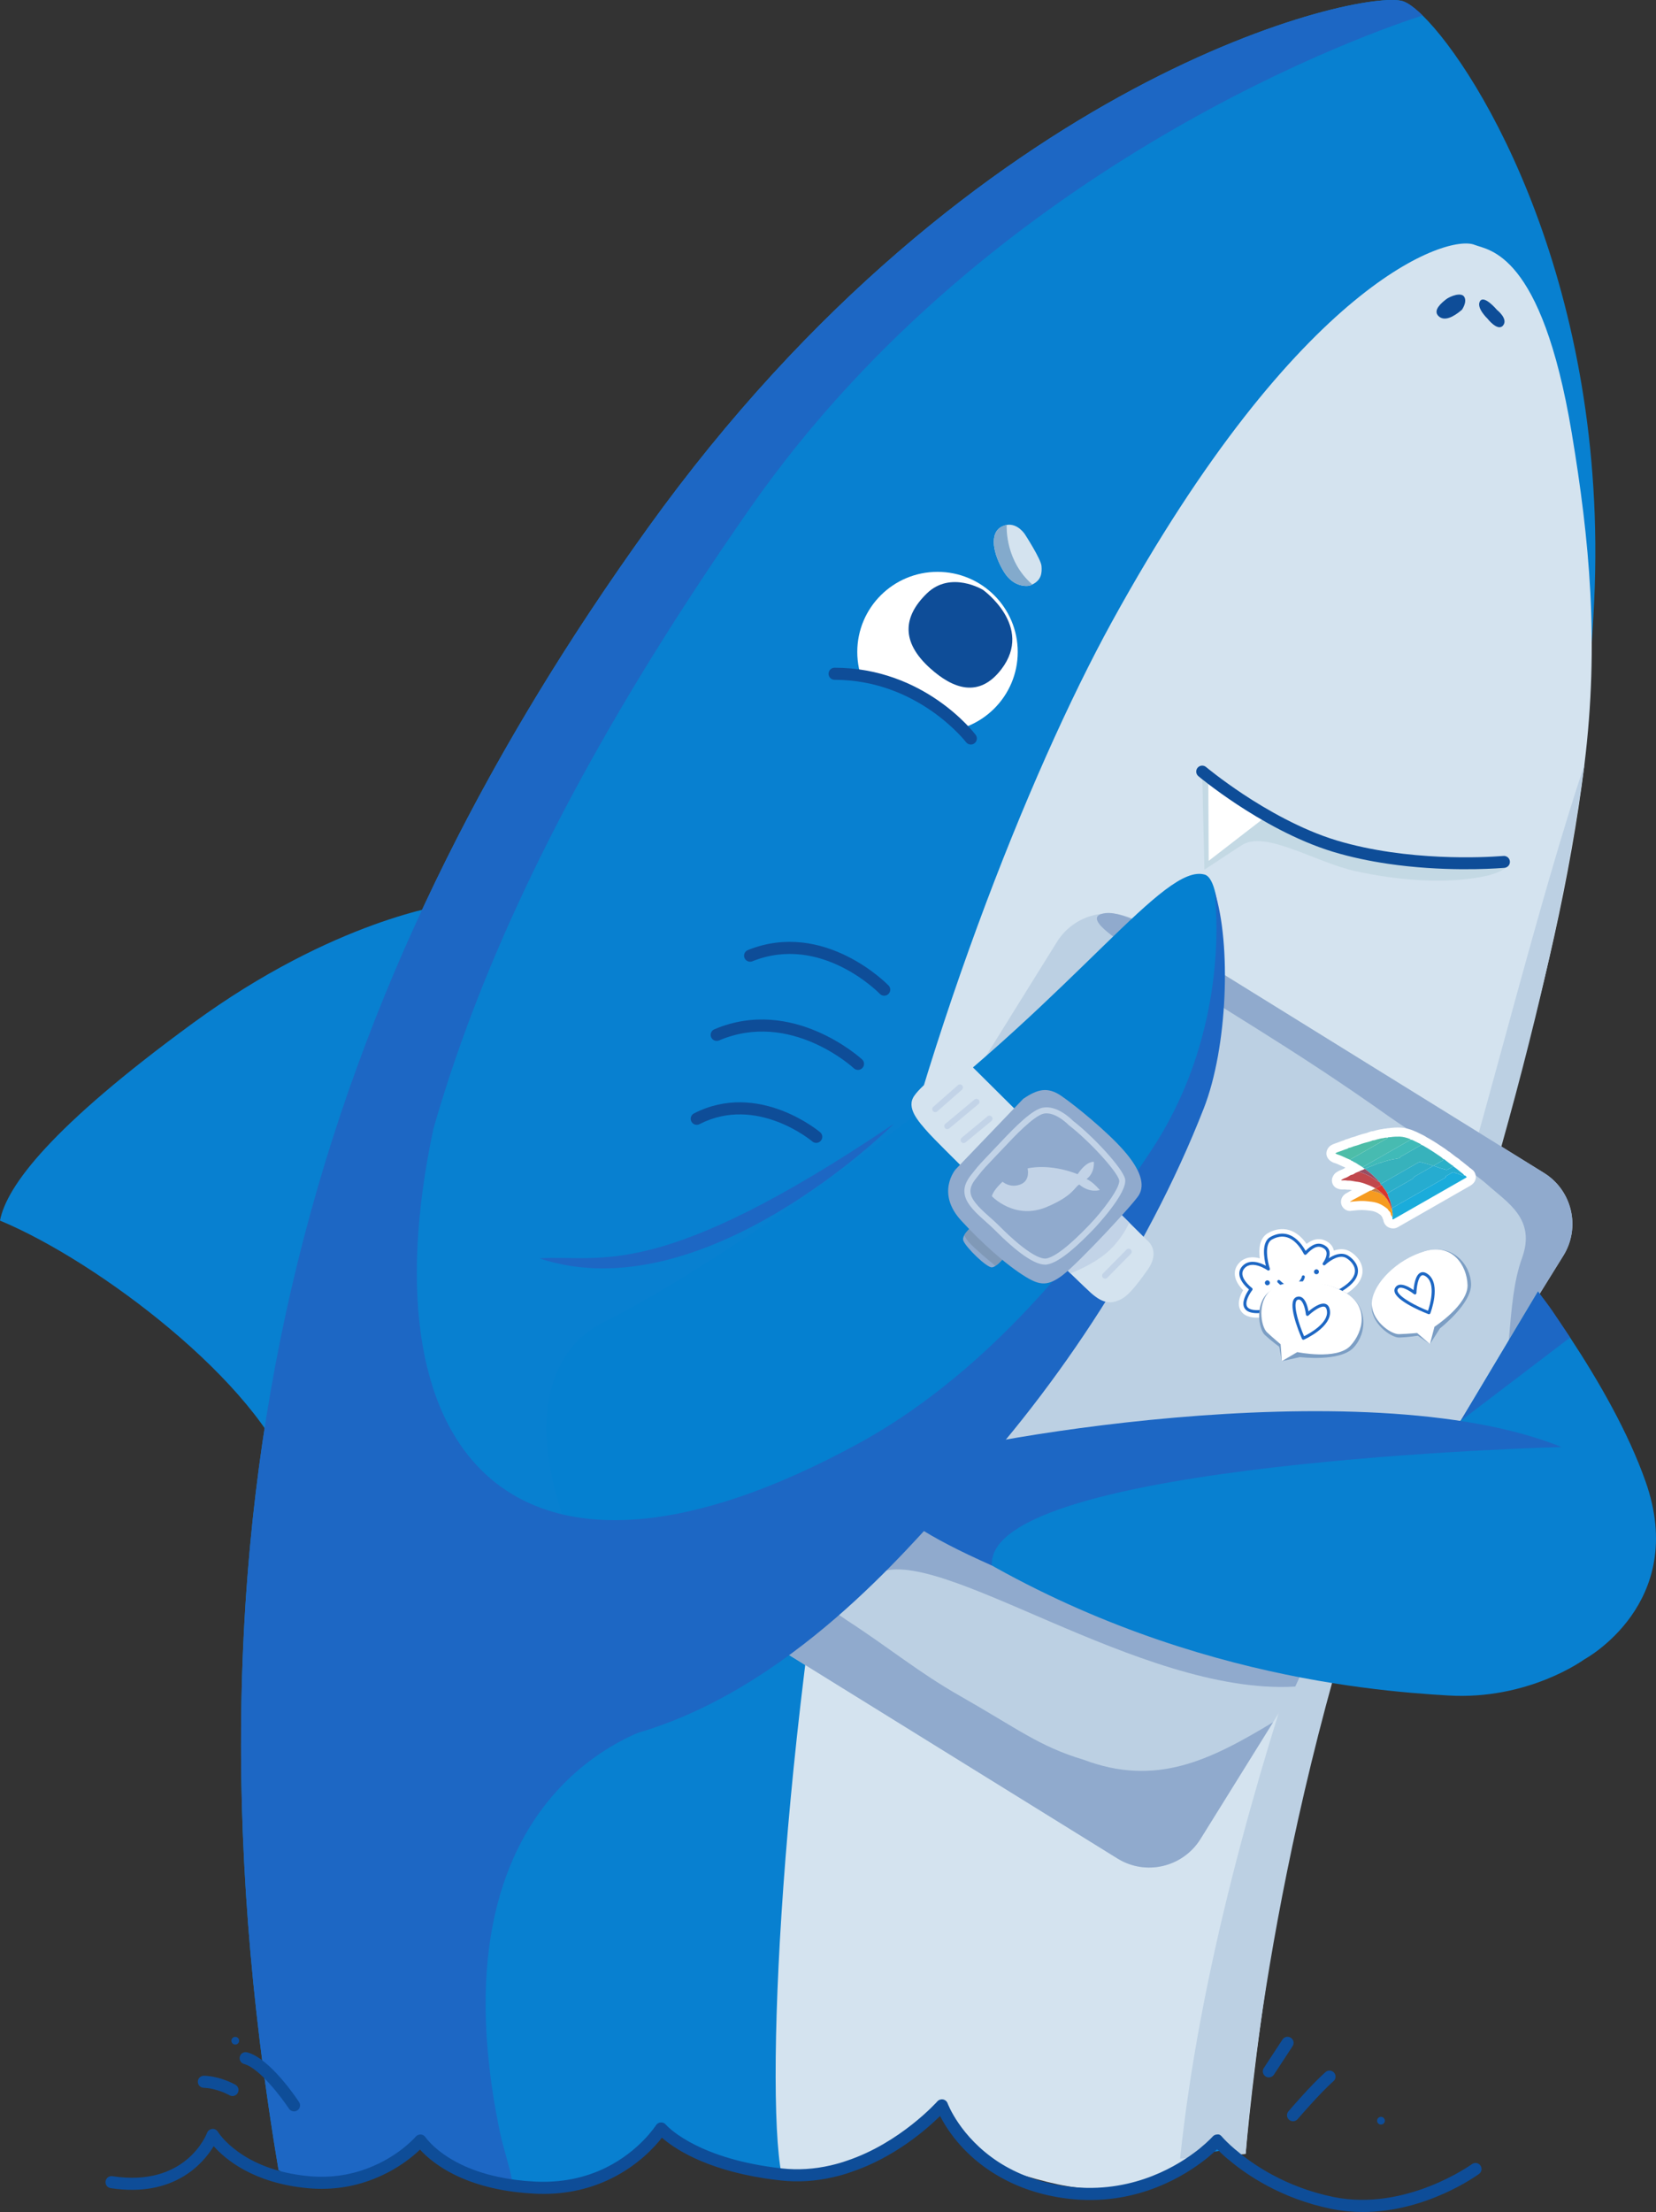 <svg width="358" height="478" viewBox="0 0 358 478" fill="none" xmlns="http://www.w3.org/2000/svg">
<rect x="0" y="0" width="358" height="478" fill="#333333" stroke="none"/>
<g clip-path="url(#clip0_27612_35252)">
<path d="M96.584 195.492C96.584 195.492 72.349 198.692 41.699 221.095C11.048 243.498 1.427 256.299 -0.001 263.765C21.384 272.656 55.955 298.97 63.082 319.595C78.052 288.657 96.584 195.492 96.584 195.492Z" fill="#0880D0"/>
<path d="M56.926 447.125C57.894 454.305 58.967 461.587 60.221 468.949C67.496 469.078 74.509 469.157 81.283 469.236C87.51 466.546 90.887 462.553 90.887 462.553C90.887 462.553 93.399 466.442 100.305 469.444C102.868 469.471 108.379 472.263 110.838 472.288C119.158 472.339 123.211 472.288 131.596 469.575C139.288 465.765 142.924 459.942 142.924 459.942C142.924 459.942 148.551 466.782 165.374 469.418H165.427C170.475 469.34 175.263 469.289 179.817 469.21C193.866 466.026 203.625 454.957 203.625 454.957C203.625 454.957 206.371 462.632 215.111 468.269C238.997 467.356 252.708 466.156 260.216 465.268C260.216 465.242 260.244 465.242 260.244 465.242C262.337 465.006 263.931 464.773 265.136 464.563C267.517 464.197 268.381 463.963 268.381 463.963C268.381 463.963 274.084 403.504 294.752 340.932C315.422 278.333 341.063 206.521 344.646 129.695C347.761 62.241 320.08 15.619 307.547 3.35C305.793 1.653 304.356 0.609 303.308 0.27C294.752 -2.577 210.638 15.905 140.074 114.059C73.016 207.33 38.794 310.208 56.926 447.125Z" fill="#0880D0"/>
<path d="M60.221 468.949C63.558 471.149 70.923 472.934 81.283 469.236C87.51 466.546 90.884 462.553 90.884 462.553C90.884 462.553 93.397 466.442 100.277 469.446H100.303C102.868 469.471 108.377 472.263 110.836 472.288C110.757 470.017 108.766 464.179 107.997 460.412C92.028 382.396 144.737 372.135 144.737 372.135C144.737 372.135 88.74 387.869 84.474 323.155C80.184 258.443 106.558 189.449 162.155 109.803C214.848 34.309 298.886 6.09 307.545 3.35C305.793 1.653 304.354 0.609 303.306 0.27C294.752 -2.577 210.635 15.905 140.073 114.059C69.51 212.211 35.287 321.016 60.221 468.949Z" fill="#1D67C4"/>
<path d="M168.958 469.888C173.484 470.071 179.815 469.209 183.479 468.166C195.54 464.145 203.626 454.956 203.626 454.956C203.626 454.956 206.319 462.526 214.928 468.14C233.434 474.033 236.758 474.092 251.815 470.499C253.165 470.177 257.784 466.311 258.961 466.235C259.432 465.895 259.823 465.581 260.217 465.268C260.217 465.243 260.243 465.243 260.243 465.243C262.152 463.675 263.147 462.554 263.147 462.554C263.147 462.554 263.828 463.363 265.135 464.563C265.501 464.903 265.921 465.268 266.391 465.659C268.275 465.529 269.295 465.425 269.295 465.425C269.295 465.425 276.071 381.577 301.842 312.609C318.482 268.021 336.553 213.534 342.519 165.267C345.789 138.849 343.599 116.46 339.78 93.541C333.24 54.332 321.78 54.123 318.744 52.896C313.119 50.651 280.964 60.492 240.333 134.445C222.567 166.815 198.81 226.204 185.913 287.835C169.35 367.063 165.217 450.833 168.958 469.888Z" fill="#D4E3EF"/>
<path d="M185.328 140.879C185.328 150.437 193.093 158.185 202.673 158.185C212.253 158.185 220.018 150.437 220.018 140.879C220.018 131.321 212.253 123.574 202.673 123.574C193.093 123.574 185.328 131.321 185.328 140.879Z" fill="white"/>
<path d="M212.494 127.459C212.494 127.459 205.538 123.221 200.372 128.235C195.208 133.25 194.759 138.725 201.087 144.415C206.001 148.835 211.653 150.958 216.5 144.592C223.538 135.348 212.494 127.459 212.494 127.459Z" fill="#0E4D98"/>
<path d="M217.024 123.563C219.325 127.295 222.544 126.564 222.544 126.564C222.78 126.486 222.989 126.407 223.172 126.303C225.186 125.338 225.265 123.72 225.161 122.335C225.056 120.823 221.576 115.47 221.576 115.47C221.576 115.47 220.032 113.016 217.626 113.435C217.311 113.486 216.998 113.59 216.658 113.747C213.701 115.158 214.748 119.831 217.024 123.563Z" fill="#D4E3EF"/>
<path d="M191.15 215.169C191.473 215.169 191.798 215.049 192.052 214.809C192.575 214.312 192.597 213.489 192.099 212.967C191.963 212.821 178.227 198.649 161.672 205.306C161.003 205.575 160.678 206.335 160.948 207.003C161.217 207.675 161.981 207.993 162.65 207.728C177.534 201.741 190.075 214.632 190.203 214.764C190.459 215.031 190.804 215.169 191.15 215.169Z" fill="#0E4D98"/>
<path d="M185.481 231.201C185.829 231.201 186.178 231.064 186.434 230.791C186.93 230.266 186.902 229.439 186.377 228.944C186.229 228.807 171.414 215.186 154.43 222.429C153.764 222.711 153.455 223.48 153.739 224.141C154.022 224.807 154.798 225.112 155.458 224.831C170.896 218.249 184.449 230.72 184.585 230.848C184.837 231.083 185.158 231.201 185.481 231.201Z" fill="#0E4D98"/>
<path d="M176.454 246.971C176.822 246.971 177.188 246.816 177.448 246.515C177.919 245.969 177.856 245.146 177.308 244.676C177.178 244.562 163.972 233.447 150.029 240.6C149.386 240.929 149.134 241.714 149.462 242.357C149.791 242.999 150.577 243.258 151.224 242.92C163.582 236.587 175.487 246.552 175.603 246.656C175.849 246.867 176.153 246.971 176.454 246.971Z" fill="#0E4D98"/>
<path d="M255.115 466.469C256.501 466.39 257.785 466.312 258.962 466.233C259.433 465.895 259.824 465.581 260.216 465.269C260.216 465.241 260.244 465.241 260.244 465.241C262.153 463.676 263.148 462.554 263.148 462.554C263.148 462.554 263.827 463.363 265.136 464.563C265.502 464.903 265.921 465.269 266.392 465.659H266.418C268.276 465.53 269.296 465.424 269.296 465.424C269.296 465.424 273.302 402.356 298.817 328.677C312.825 288.223 335.017 221.594 342.52 165.267C332.969 193.748 321.613 239.488 315.949 257.542C302.546 300.254 263.567 386.066 255.115 466.469Z" fill="#BCD0E3"/>
<path d="M321.561 68.844C321.561 68.844 319.067 66.5 319.957 65.078C320.848 63.656 323.611 66.962 323.611 66.962C323.611 66.962 326.105 68.901 324.947 70.323C323.788 71.747 321.561 68.844 321.561 68.844Z" fill="#0E4D98"/>
<path d="M316.037 66.946C316.037 66.946 317.194 65.345 316.572 64.19C315.948 63.035 313.454 64.013 312.562 64.724C311.67 65.435 309.711 67.034 310.957 68.279C312.205 69.523 314.166 68.546 316.037 66.946Z" fill="#0E4D98"/>
<path d="M294.632 478C308.362 478.002 319.228 470.151 319.755 469.764C320.336 469.337 320.46 468.52 320.033 467.941C319.606 467.357 318.787 467.232 318.204 467.662C318.064 467.762 303.968 477.912 288.34 474.771C277.744 472.608 270.59 467.513 267.269 464.67C267.212 464.619 267.15 464.576 267.086 464.537C266.692 464.207 266.337 463.894 266.024 463.604C264.802 462.486 264.154 461.72 264.148 461.712C263.898 461.419 263.605 461.17 263.146 461.248C262.774 461.248 262.416 461.41 262.168 461.687C262.158 461.7 261.203 462.765 259.411 464.232L259.413 464.234C259.396 464.246 259.378 464.262 259.362 464.277C258.998 464.568 258.632 464.859 258.195 465.175C253.432 468.734 243.468 474.364 230.059 472.384C224.718 471.591 219.93 469.84 215.823 467.177C207.541 461.763 204.883 454.59 204.855 454.519C204.7 454.083 204.324 453.765 203.869 453.678C203.418 453.596 202.948 453.747 202.643 454.096C202.562 454.185 194.63 463.071 183.063 466.925C181.992 467.308 180.841 467.634 179.522 467.939C176.015 468.746 172.511 468.966 169.101 468.591C167.89 468.463 166.736 468.308 165.634 468.131C149.559 465.619 143.986 459.176 143.931 459.109C143.661 458.791 143.267 458.62 142.836 458.646C142.421 458.673 142.039 458.899 141.816 459.251C141.781 459.306 138.253 464.82 131.014 468.404C126.361 470.699 121.182 471.708 115.651 471.431C109.989 471.137 105.001 470.066 100.827 468.249C100.778 468.226 100.728 468.208 100.677 468.192C94.393 465.419 92.005 461.879 91.981 461.844C91.755 461.498 91.377 461.28 90.965 461.254C90.548 461.25 90.154 461.396 89.886 461.71C89.855 461.749 86.605 465.517 80.763 468.037C76.355 469.964 71.656 470.716 66.779 470.259C52.15 468.901 47.163 460.767 47.114 460.685C46.858 460.255 46.379 459.991 45.875 460.054C45.375 460.097 44.94 460.423 44.763 460.895C44.582 461.378 40.089 472.687 24.313 470.269C23.589 470.151 22.931 470.648 22.823 471.363C22.713 472.074 23.203 472.738 23.918 472.848C37.636 474.942 43.952 467.481 46.2 463.775C48.657 466.562 54.738 471.761 66.537 472.857C71.857 473.352 76.993 472.537 81.807 470.432C86.25 468.514 89.292 465.971 90.8 464.525C92.15 466.014 94.946 468.542 99.754 470.64C99.805 470.663 99.858 470.681 99.909 470.697C104.345 472.608 109.596 473.73 115.516 474.036C121.503 474.356 127.115 473.239 132.175 470.744C137.953 467.882 141.521 463.961 143.096 461.942C145.549 464.105 152.077 468.654 165.169 470.709C166.366 470.893 167.565 471.054 168.819 471.186C172.517 471.591 176.316 471.357 180.108 470.483C181.528 470.157 182.772 469.801 183.918 469.394C193.385 466.24 200.388 460.066 203.229 457.257C204.609 459.964 207.864 465.093 214.211 469.233C218.82 472.233 223.96 474.117 229.673 474.963C244.022 477.108 254.675 471.066 259.744 467.277C260.217 466.939 260.624 466.613 261.034 466.287C261.061 466.263 261.087 466.244 261.11 466.22C261.955 465.525 262.628 464.914 263.122 464.44C263.428 464.749 263.804 465.116 264.249 465.525C264.627 465.872 265.062 466.254 265.55 466.66C265.601 466.703 265.656 466.743 265.713 466.776C269.289 469.807 276.795 475.079 287.818 477.33C290.142 477.798 292.425 478 294.632 478Z" fill="#0E4D98"/>
<path d="M279.535 458.394C279.905 458.394 280.272 458.239 280.53 457.934C280.579 457.879 285.408 452.246 288.279 449.727C288.822 449.252 288.873 448.427 288.397 447.887C287.922 447.345 287.091 447.292 286.552 447.769C283.54 450.409 278.744 456.005 278.541 456.243C278.071 456.791 278.136 457.614 278.685 458.08C278.933 458.292 279.234 458.394 279.535 458.394Z" fill="#0E4D98"/>
<path d="M274.307 448.913C274.734 448.913 275.153 448.705 275.403 448.322L279.443 442.158C279.839 441.557 279.667 440.746 279.063 440.351C278.461 439.96 277.648 440.129 277.252 440.73L273.214 446.894C272.816 447.495 272.988 448.306 273.592 448.701C273.812 448.845 274.06 448.913 274.307 448.913Z" fill="#0E4D98"/>
<path d="M63.56 456.26C63.807 456.26 64.057 456.191 64.279 456.046C64.882 455.649 65.049 454.84 64.651 454.239C64.015 453.272 58.296 444.775 53.439 443.502C52.738 443.315 52.024 443.734 51.841 444.431C51.657 445.128 52.073 445.841 52.772 446.024C56.073 446.892 60.889 453.282 62.468 455.675C62.718 456.054 63.135 456.26 63.56 456.26Z" fill="#0E4D98"/>
<path d="M50.25 452.944C50.701 452.944 51.14 452.71 51.384 452.293C51.745 451.671 51.536 450.873 50.912 450.512C50.784 450.437 47.734 448.683 44.121 448.553C43.373 448.542 42.793 449.092 42.767 449.813C42.741 450.531 43.306 451.136 44.027 451.164C46.966 451.268 49.569 452.753 49.597 452.767C49.801 452.885 50.028 452.944 50.25 452.944Z" fill="#0E4D98"/>
<path d="M50.024 440.989C50.024 441.449 50.398 441.822 50.859 441.822C51.321 441.822 51.695 441.449 51.695 440.989C51.695 440.53 51.321 440.155 50.859 440.155C50.398 440.155 50.024 440.53 50.024 440.989Z" fill="#0E4D98"/>
<path d="M297.707 458.275C297.707 458.734 298.082 459.11 298.542 459.11C299.005 459.11 299.379 458.734 299.379 458.275C299.379 457.815 299.005 457.442 298.542 457.442C298.082 457.442 297.707 457.815 297.707 458.275Z" fill="#0E4D98"/>
<path d="M154.204 347.483L241.589 401.619C247.686 405.39 255.685 403.517 259.502 397.433L277.936 367.798L298.259 335.122C298.279 335.139 298.279 335.139 298.277 335.104L305.947 322.823L331.277 282.123L337.973 271.335C341.753 265.252 339.874 257.235 333.777 253.464L246.412 199.346C246.225 199.24 246.038 199.131 245.851 199.023C239.834 195.694 232.19 197.617 228.516 203.514L160.09 313.45L150.028 329.63C146.248 335.713 148.124 343.692 154.204 347.483Z" fill="#BCD0E3"/>
<path d="M321.467 255.935C325.865 259.883 332.098 263.38 329.044 271.84C327.241 276.833 326.796 282.333 326.107 290.446L337.973 271.335C341.753 265.252 339.874 257.235 333.777 253.464L246.41 199.346C246.223 199.238 246.036 199.132 245.849 199.024C242.902 197.839 240.376 196.865 238.206 197.472C233.962 198.658 243.376 204.231 246.316 206.193C263.538 217.637 278.772 225.991 300.241 241.248C304.333 244.157 317.895 252.71 321.467 255.935Z" fill="#90AACD"/>
<path d="M154.202 347.483L241.587 401.619C247.684 405.39 255.683 403.517 259.501 397.433L275.215 372.168C261.68 380.322 249.99 386.213 234.232 380.261C224.671 377.399 220.017 373.585 207.516 366.472C198.525 361.355 192.343 356.144 183.042 350.113C179.191 347.615 173.401 342.631 169.405 338.864C168.428 337.942 167.471 336.597 167.651 335.208C167.761 333.322 169.399 329.111 169.822 329.048C172.858 329.667 185.608 342.301 189.427 340.152C202.188 332.967 246.328 366.472 280.011 364.458C280.011 364.458 291.254 340.117 291.254 340.08L298.816 328.677C297.69 327.811 287.089 323.132 285.649 323.304C274.774 324.619 280.188 323.876 269.242 324.324C232.521 325.807 195.802 322.138 160.089 313.45L150.026 329.63C146.246 335.713 148.123 343.692 154.202 347.483Z" fill="#90AACD"/>
<path d="M293.925 255.455C293.667 255.398 293.398 255.384 293.136 255.341C292.728 255.274 292.327 255.188 291.917 255.135C291.679 255.103 291.425 255.149 291.191 255.107C290.811 255.04 290.427 255.086 290.043 255.078C290.008 255.076 289.972 255.06 289.937 255.052C289.954 255.023 289.964 254.984 289.99 254.964C290.033 254.929 290.088 254.909 290.136 254.877C290.565 254.591 291.09 254.514 291.523 254.219C291.772 254.048 292.026 253.878 292.36 253.83C292.598 253.797 292.813 253.577 293.049 253.461C293.289 253.345 293.545 253.255 293.793 253.155C294.171 252.893 294.66 252.872 295.022 252.573C294.868 252.457 294.715 252.342 294.561 252.226C294.423 252.135 294.292 252.033 294.144 251.957C293.612 251.676 293.169 251.259 292.587 251.055C292.443 250.833 292.09 250.896 291.964 250.648C291.909 250.627 291.852 250.607 291.797 250.585C290.856 250.212 289.98 249.703 288.994 249.417C288.917 249.395 288.858 249.322 288.779 249.293C288.675 249.254 288.687 249.22 288.771 249.167C289.051 248.994 289.374 248.922 289.671 248.808C290.013 248.676 290.364 248.547 290.71 248.419C290.996 248.313 291.313 248.277 291.555 248.065C292.049 248.01 292.48 247.739 292.959 247.627C293.455 247.511 293.929 247.319 294.41 247.152C295.189 246.883 296.01 246.769 296.77 246.433C297.144 246.453 297.477 246.262 297.833 246.189C298.188 246.115 298.54 245.985 298.896 245.963C299.229 245.942 299.556 245.753 299.893 245.869C300.093 245.714 300.326 245.763 300.55 245.732C301.233 245.635 301.92 245.6 302.6 245.616C303.344 245.633 304.202 245.879 304.868 246.152C304.909 246.168 304.923 246.24 304.948 246.286C305.07 246.301 305.206 246.29 305.311 246.337C305.886 246.61 306.454 246.891 307.021 247.179C307.12 247.23 307.195 247.327 307.281 247.401C307.553 247.484 307.781 247.639 308.022 247.775C309.193 248.44 310.301 249.197 311.414 249.945C311.632 250.092 311.821 250.277 312.024 250.446C312.276 250.503 312.441 250.693 312.625 250.835C313.148 251.238 313.658 251.656 314.223 252.006C314.249 252.051 314.263 252.114 314.304 252.139C314.853 252.477 315.318 252.917 315.818 253.312C316.076 253.512 316.375 253.687 316.534 253.99C316.721 253.993 316.844 254.084 316.94 254.233C316.972 254.282 317.054 254.298 317.115 254.327C317.052 254.386 316.991 254.447 316.924 254.5C316.881 254.534 316.828 254.557 316.779 254.585C311.67 257.508 306.561 260.429 301.452 263.349C301.353 263.406 301.259 263.475 301.155 263.511C301.115 263.524 301.007 263.461 301.007 263.43C301.007 263.344 301.038 263.253 301.076 263.171C301.121 263.074 300.798 263.143 301.007 262.992C300.883 262.778 300.658 262.568 300.657 262.346C300.653 261.839 300.131 261.69 300.013 261.283C299.257 260.662 298.44 260.142 297.463 259.877C296.863 259.712 296.241 259.655 295.618 259.588C294.927 259.511 294.234 259.501 293.538 259.549C293.024 259.584 292.51 259.643 291.996 259.694C291.947 259.698 291.896 259.714 291.844 259.723C291.874 259.684 291.896 259.633 291.935 259.609C292.209 259.446 292.484 259.283 292.764 259.132C293.923 258.507 295.085 257.885 296.248 257.266C296.292 257.242 296.367 257.276 296.426 257.284C296.719 257.115 297.014 256.946 297.308 256.779C296.914 256.579 296.534 256.364 296.117 256.199C295.398 255.917 294.687 255.624 293.925 255.455Z" fill="white"/>
<path d="M290.329 246.537C290.305 246.555 290.283 246.573 290.264 246.59C290.287 246.571 290.307 246.553 290.329 246.537ZM313.684 254.096L302.068 260.739C301.954 260.592 301.844 260.474 301.759 260.386C301.635 260.15 301.466 259.94 301.259 259.769C300.373 259.044 299.531 258.537 298.653 258.205C299.054 257.828 299.285 257.292 299.271 256.73C299.251 256.007 298.838 255.357 298.194 255.031L297.926 254.894C297.574 254.711 297.219 254.53 296.839 254.379C296.623 254.294 296.414 254.21 296.211 254.131C296.229 254.12 296.247 254.104 296.267 254.088C296.729 253.709 296.993 253.139 296.985 252.54C296.975 251.945 296.692 251.383 296.217 251.022L295.757 250.672C295.727 250.649 295.568 250.543 295.54 250.523C295.385 250.415 295.225 250.313 295.058 250.224C294.914 250.148 294.778 250.054 294.642 249.961C294.398 249.798 294.115 249.608 293.774 249.437C294.089 249.344 294.402 249.234 294.713 249.122L295.052 249.003C295.323 248.908 295.601 248.84 295.877 248.769C296.326 248.653 296.771 248.531 297.206 248.37C297.566 248.325 297.861 248.227 298.078 248.154L298.694 247.993C298.802 247.965 298.907 247.93 299.013 247.918C299.231 247.905 299.45 247.865 299.665 247.814C299.985 247.842 300.31 247.81 300.61 247.692C300.682 247.687 300.749 247.679 300.816 247.673C301.397 247.59 301.982 247.557 302.557 247.573C302.862 247.58 303.287 247.669 303.726 247.816C304.004 248.036 304.34 248.182 304.703 248.227C304.708 248.227 304.718 248.231 304.728 248.231C305.165 248.439 305.581 248.645 305.996 248.857C306.219 249.026 306.512 249.215 306.715 249.276C306.724 249.284 307.047 249.474 307.057 249.48C308.069 250.054 309.032 250.704 309.997 251.35L310.317 251.568C310.394 251.621 310.467 251.69 310.544 251.757C310.556 251.766 310.758 251.941 310.772 251.953C310.92 252.075 311.085 252.173 311.262 252.25L311.694 252.591C312.05 252.87 312.406 253.145 312.778 253.401C312.91 253.556 313.07 253.68 313.263 253.799C313.412 253.892 313.55 253.992 313.684 254.096ZM301.184 265.458C301.385 265.458 301.578 265.432 301.759 265.373C302.078 265.265 302.291 265.131 302.405 265.063L317.755 256.282C317.85 256.229 318.086 256.08 318.171 256.011C318.228 255.97 318.33 255.878 318.429 255.781C318.889 255.345 319.13 254.693 319.037 254.065C318.958 253.513 318.661 253.012 318.206 252.701C318.061 252.564 317.901 252.444 317.73 252.348C317.515 252.13 317.305 251.975 317.151 251.861L316.612 251.429C316.314 251.183 316.015 250.937 315.698 250.715C315.572 250.57 315.424 250.446 315.263 250.346C314.855 250.091 314.481 249.798 314.107 249.505L313.826 249.285C313.643 249.13 313.397 248.918 313.06 248.751C312.837 248.561 312.68 248.437 312.515 248.321L312.19 248.105C311.144 247.402 310.095 246.698 308.991 246.072C308.772 245.944 308.567 245.824 308.345 245.718C308.233 245.628 308.091 245.528 307.916 245.439C307.329 245.139 306.74 244.848 306.148 244.567C306.083 244.54 305.998 244.508 305.905 244.481C305.803 244.422 305.693 244.373 305.577 244.328C305.02 244.098 303.844 243.685 302.647 243.658C301.862 243.632 301.058 243.685 300.283 243.791C300.141 243.797 299.899 243.805 299.611 243.876C299.255 243.884 298.968 243.952 298.787 243.996C298.42 244.029 298.056 244.112 297.696 244.208L297.432 244.271C297.231 244.314 297.032 244.375 296.835 244.44C296.52 244.449 296.257 244.518 295.973 244.644C295.627 244.797 295.26 244.883 294.898 244.974C294.518 245.074 294.138 245.174 293.766 245.302L293.376 245.441C293.093 245.543 292.809 245.65 292.516 245.718C292.215 245.787 291.931 245.893 291.652 246.005C291.543 246.046 291.441 246.099 291.327 246.119C291.073 246.17 290.74 246.288 290.482 246.437C290.262 246.504 290.138 246.543 290.02 246.587L288.974 246.975C288.486 247.144 288.118 247.266 287.732 247.506C287.108 247.897 286.687 248.671 286.75 249.403C286.805 250.048 287.23 250.66 287.799 250.989C287.927 251.075 288.145 251.21 288.439 251.297C288.962 251.448 289.439 251.676 289.917 251.898C290.228 252.041 290.541 252.187 290.862 252.318C290.673 252.424 290.522 252.529 290.408 252.607C290.323 252.658 290.215 252.69 290.112 252.729C289.827 252.839 289.435 252.99 289.041 253.255C288.941 253.306 288.89 253.34 288.799 253.409C288.537 253.607 288.293 253.927 288.159 254.224C287.878 254.744 287.872 255.31 288.1 255.854C288.327 256.4 288.813 256.764 289.38 256.929C289.561 256.982 289.854 257.035 290.043 257.035L290.451 257.033C290.585 257.027 290.721 257.009 290.854 257.039C291.102 257.078 291.364 257.094 291.618 257.082C291.862 257.101 292.067 257.137 292.268 257.176C292.12 257.255 291.975 257.333 291.829 257.412C291.528 257.573 291.228 257.75 290.929 257.928C290.66 258.087 290.368 258.386 290.203 258.651C289.789 259.315 289.799 260.181 290.246 260.824C290.693 261.464 291.463 261.808 292.24 261.639L292.585 261.602C292.947 261.566 293.311 261.527 293.674 261.501C294.26 261.464 294.845 261.472 295.41 261.535C296.054 261.604 296.509 261.645 296.95 261.765C297.444 261.9 297.926 262.152 298.475 262.564C298.576 262.715 298.68 262.837 298.773 262.937C298.838 263.187 298.94 263.403 299.04 263.576C299.044 263.591 299.048 263.607 299.054 263.625C299.113 264.183 299.426 264.721 299.881 265.053C300.237 265.31 300.722 265.458 301.184 265.458Z" fill="white"/>
<path d="M312.024 250.445C311.821 250.276 311.63 250.091 311.412 249.944C310.299 249.196 309.193 248.439 308.022 247.776C307.781 247.638 307.551 247.483 307.281 247.4C305.881 248.202 304.482 249.001 303.084 249.801C302.97 249.866 302.791 249.909 302.753 250.001C302.6 250.364 302.253 250.29 301.987 250.38C301.792 250.445 301.58 250.443 301.377 250.48C300.798 250.586 300.223 250.702 299.658 250.889C299.308 251.005 298.938 251.056 298.609 251.246C298.325 251.17 298.14 251.455 297.853 251.466C297.591 251.476 297.329 251.677 297.06 251.773C296.788 251.867 296.522 252.014 296.26 252.079C296.04 252.136 295.866 252.25 295.67 252.327C295.453 252.409 295.238 252.492 295.022 252.574C295.325 252.798 295.638 253.01 295.926 253.248C296.341 253.594 296.766 253.934 297.138 254.323C297.457 254.656 297.863 254.928 298.06 255.368C298.109 255.381 298.16 255.393 298.209 255.405C298.28 255.527 298.351 255.65 298.422 255.774C298.593 255.8 298.733 255.721 298.877 255.639C299.643 255.197 300.41 254.759 301.178 254.321C302.974 253.293 304.771 252.266 306.569 251.239C306.706 251.16 306.828 251.066 307.023 251.109C307.992 251.327 308.925 251.651 309.876 251.918C309.91 251.899 309.941 251.881 309.975 251.861C310.585 251.514 311.193 251.162 311.807 250.816C311.963 250.728 312.071 250.63 312.024 250.445Z" fill="#37B2BC"/>
<path d="M309.973 251.862C309.94 251.88 309.908 251.9 309.875 251.919C308.538 252.683 307.201 253.445 305.867 254.213C305.76 254.274 305.615 254.363 305.595 254.455C305.552 254.677 305.376 254.734 305.219 254.824C303.443 255.842 301.665 256.857 299.887 257.875C299.941 257.965 299.994 258.058 300.047 258.15L300.002 258.299C300.147 258.564 300.26 258.843 300.372 259.126C300.557 259.59 300.665 260.067 300.777 260.55C300.819 260.727 300.886 260.896 300.943 261.069C303.518 259.596 306.093 258.122 308.67 256.649C309.875 255.96 311.082 255.27 312.289 254.579C312.383 254.524 312.558 254.433 312.55 254.402C312.464 254.076 312.775 254.084 312.928 253.976C313.11 253.846 313.324 253.758 313.509 253.634C313.891 253.377 314.265 253.17 314.685 253.504C314.736 253.544 314.824 253.542 314.895 253.557C315.291 253.648 315.651 253.817 316.017 253.976C316.163 254.041 316.35 254.149 316.533 253.99C316.374 253.687 316.074 253.514 315.817 253.312C315.317 252.917 314.852 252.477 314.303 252.139C314.261 252.114 314.247 252.051 314.222 252.006C313.832 252.228 313.436 252.442 313.054 252.677C312.883 252.783 312.734 252.819 312.543 252.76C312.017 252.597 311.47 252.481 310.96 252.283C310.696 252.18 310.426 252.108 310.16 252.021C310.086 251.998 310.034 251.917 309.973 251.862Z" fill="#26ACD0"/>
<path d="M316.534 253.99C316.351 254.149 316.166 254.041 316.019 253.976C315.652 253.815 315.292 253.648 314.896 253.558C314.826 253.542 314.737 253.544 314.686 253.505C314.266 253.169 313.892 253.377 313.51 253.632C313.325 253.758 313.111 253.844 312.93 253.976C312.778 254.084 312.465 254.076 312.552 254.402C312.56 254.434 312.384 254.524 312.29 254.579C311.085 255.271 309.878 255.96 308.671 256.649C306.094 258.123 303.519 259.596 300.944 261.067L300.846 261.124C300.883 261.266 300.94 261.405 300.956 261.55C301.011 262.028 301.111 262.501 301.007 262.992C300.8 263.141 301.121 263.075 301.078 263.171C301.038 263.251 301.007 263.344 301.007 263.43C301.007 263.462 301.115 263.525 301.157 263.511C301.261 263.475 301.353 263.405 301.452 263.35C306.561 260.429 311.67 257.506 316.779 254.585C316.828 254.557 316.881 254.534 316.924 254.501C316.991 254.447 317.052 254.385 317.115 254.328C317.056 254.296 316.972 254.281 316.94 254.231C316.846 254.084 316.721 253.994 316.534 253.99Z" fill="#1AACDB"/>
<path d="M291.963 250.649C292.091 250.894 292.442 250.833 292.587 251.055C293.168 251.257 293.611 251.676 294.145 251.957C294.29 252.033 294.422 252.135 294.562 252.224C298.023 250.246 301.486 248.266 304.949 246.286C304.922 246.239 304.908 246.168 304.868 246.152C304.201 245.879 303.343 245.634 302.601 245.616C301.921 245.6 301.234 245.636 300.549 245.732C300.325 245.763 300.094 245.714 299.893 245.869C299.935 246.082 299.726 246.08 299.62 246.14C297.242 247.51 294.859 248.871 292.477 250.232C292.314 250.324 292.148 250.415 291.991 250.515C291.963 250.533 291.971 250.603 291.963 250.649Z" fill="#47BBB1"/>
<path d="M304.948 246.285C301.485 248.265 298.024 250.245 294.561 252.225C294.715 252.341 294.868 252.457 295.022 252.573C295.238 252.49 295.453 252.408 295.67 252.325C295.868 252.251 296.04 252.135 296.262 252.08C296.522 252.015 296.788 251.868 297.06 251.772C297.329 251.677 297.591 251.475 297.853 251.465C298.14 251.453 298.325 251.17 298.609 251.247C298.938 251.057 299.308 251.005 299.658 250.89C300.223 250.703 300.798 250.585 301.377 250.479C301.58 250.442 301.792 250.444 301.987 250.379C302.253 250.29 302.6 250.365 302.753 250C302.791 249.909 302.97 249.866 303.084 249.801C304.482 249.002 305.881 248.2 307.281 247.401C307.195 247.326 307.12 247.23 307.019 247.179C306.454 246.892 305.885 246.609 305.311 246.338C305.206 246.289 305.07 246.301 304.948 246.285Z" fill="#40BAB8"/>
<path d="M291.963 250.648C291.971 250.603 291.963 250.533 291.991 250.515C292.148 250.415 292.313 250.324 292.477 250.232C294.859 248.871 297.241 247.509 299.619 246.14C299.726 246.079 299.934 246.081 299.893 245.869C299.554 245.753 299.23 245.942 298.895 245.964C298.541 245.985 298.188 246.115 297.832 246.189C297.475 246.262 297.143 246.453 296.771 246.433C296.011 246.769 295.188 246.883 294.408 247.152C293.93 247.319 293.453 247.511 292.959 247.627C292.481 247.737 292.048 248.01 291.555 248.065C291.311 248.278 290.994 248.311 290.711 248.417C290.364 248.547 290.012 248.676 289.671 248.808C289.372 248.922 289.049 248.994 288.77 249.167C288.685 249.22 288.673 249.254 288.78 249.293C288.856 249.321 288.915 249.395 288.994 249.417C289.978 249.702 290.855 250.212 291.798 250.586C291.853 250.607 291.908 250.627 291.963 250.648Z" fill="#4DBDA8"/>
<path d="M301.007 262.991C301.112 262.502 301.011 262.027 300.958 261.552C300.94 261.406 300.883 261.267 300.846 261.123C300.584 260.833 300.574 260.424 300.387 260.098C300.228 259.823 300.043 259.56 299.92 259.269C299.794 258.974 299.505 258.815 299.363 258.542C299.149 258.607 299.196 258.391 299.105 258.322C299.06 258.316 298.999 258.326 298.968 258.303C298.416 257.882 297.794 257.605 297.091 257.478C296.865 257.436 296.648 257.35 296.426 257.283C296.367 257.275 296.292 257.244 296.249 257.266C295.085 257.884 293.924 258.507 292.764 259.134C292.484 259.285 292.209 259.446 291.935 259.609C291.896 259.633 291.874 259.684 291.845 259.723C291.896 259.713 291.947 259.697 291.998 259.693C292.512 259.644 293.024 259.583 293.538 259.55C294.235 259.501 294.928 259.513 295.619 259.587C296.241 259.656 296.863 259.713 297.463 259.876C298.44 260.143 299.259 260.662 300.015 261.283C300.131 261.691 300.653 261.84 300.659 262.347C300.659 262.567 300.883 262.777 301.007 262.991Z" fill="#F69B20"/>
<path d="M298.422 255.773C298.351 255.65 298.28 255.528 298.21 255.404C298.16 255.392 298.109 255.38 298.06 255.369C297.833 255.308 297.66 255.168 297.473 255.039C297.026 254.728 296.587 254.394 296.097 254.157C295.4 253.819 294.711 253.453 293.926 253.3C293.872 253.288 293.837 253.204 293.794 253.155C293.544 253.255 293.29 253.343 293.049 253.461C292.813 253.575 292.599 253.797 292.36 253.831C292.026 253.878 291.772 254.049 291.524 254.218C291.091 254.514 290.565 254.591 290.136 254.878C290.088 254.909 290.033 254.929 289.99 254.964C289.964 254.984 289.955 255.023 289.937 255.052C289.972 255.06 290.008 255.076 290.043 255.078C290.425 255.086 290.811 255.041 291.191 255.107C291.425 255.149 291.679 255.104 291.917 255.135C292.327 255.188 292.729 255.274 293.136 255.341C293.398 255.382 293.668 255.398 293.926 255.455C294.687 255.624 295.398 255.917 296.117 256.2C296.534 256.365 296.914 256.579 297.308 256.779C297.749 256.567 298.192 256.355 298.635 256.143C298.564 256.019 298.493 255.897 298.422 255.773Z" fill="#C1474C"/>
<path d="M309.974 251.862C310.035 251.917 310.086 251.998 310.161 252.021C310.427 252.108 310.697 252.18 310.96 252.282C311.47 252.481 312.018 252.597 312.543 252.76C312.734 252.819 312.884 252.783 313.055 252.677C313.437 252.441 313.833 252.227 314.223 252.005C313.658 251.656 313.148 251.237 312.624 250.835C312.441 250.693 312.276 250.503 312.024 250.446C312.071 250.63 311.963 250.729 311.807 250.817C311.195 251.161 310.584 251.512 309.974 251.862Z" fill="#2BB0C8"/>
<path d="M293.792 253.154C293.836 253.205 293.871 253.289 293.926 253.299C294.71 253.452 295.401 253.82 296.096 254.156C296.586 254.393 297.025 254.729 297.474 255.04C297.659 255.169 297.832 255.307 298.059 255.368C297.862 254.928 297.458 254.657 297.137 254.323C296.765 253.934 296.342 253.594 295.924 253.248C295.637 253.009 295.324 252.798 295.021 252.574C294.659 252.871 294.17 252.895 293.792 253.154Z" fill="#994C62"/>
<path d="M296.426 257.283C296.648 257.35 296.865 257.436 297.091 257.477C297.794 257.605 298.416 257.882 298.968 258.304C298.999 258.328 299.06 258.316 299.105 258.322C299.009 258.181 298.938 258.012 298.812 257.9C298.344 257.487 297.869 257.079 297.308 256.778C297.015 256.947 296.719 257.114 296.426 257.283Z" fill="#C67E44"/>
<path d="M298.423 255.773C298.494 255.897 298.565 256.019 298.635 256.143C298.669 256.137 298.726 256.117 298.732 256.129C298.978 256.533 299.246 256.92 299.547 257.29C299.689 257.463 299.777 257.677 299.89 257.873C301.667 256.858 303.445 255.842 305.221 254.824C305.378 254.734 305.554 254.677 305.597 254.455C305.615 254.363 305.762 254.274 305.867 254.214C307.201 253.446 308.54 252.683 309.877 251.917C308.926 251.65 307.993 251.328 307.024 251.108C306.829 251.065 306.707 251.159 306.569 251.24C304.77 252.265 302.975 253.292 301.179 254.32C300.411 254.76 299.643 255.196 298.878 255.638C298.734 255.72 298.594 255.799 298.423 255.773Z" fill="#2CAEC8"/>
<path d="M299.89 257.874C299.778 257.677 299.689 257.463 299.548 257.288C299.246 256.921 298.979 256.532 298.732 256.128C298.725 256.118 298.667 256.137 298.634 256.141C298.193 256.353 297.75 256.566 297.307 256.778C297.868 257.078 298.343 257.487 298.813 257.899C298.939 258.011 299.01 258.18 299.107 258.322C299.319 258.257 299.274 258.473 299.362 258.542C299.506 258.817 299.796 258.974 299.92 259.27C300.044 259.559 300.229 259.822 300.386 260.097C300.575 260.424 300.583 260.832 300.845 261.125L300.943 261.068C300.888 260.895 300.819 260.726 300.78 260.549C300.668 260.068 300.559 259.591 300.372 259.125C300.26 258.844 300.15 258.565 300.004 258.298L300.05 258.151C299.996 258.058 299.943 257.966 299.89 257.874Z" fill="#D9352D"/>
<path d="M299.361 258.543C299.275 258.474 299.319 258.259 299.111 258.323C299.198 258.392 299.152 258.607 299.361 258.543Z" fill="#C67E44"/>
<path d="M282.178 270.843C279.893 266.553 277.101 266.284 274.782 267.594C272.462 268.906 274.201 274.229 274.201 274.229C274.201 274.229 270.704 271.748 268.806 273.842C266.909 275.936 270.462 278.59 270.462 278.59C270.462 278.59 265.054 285.542 275.985 282.801C282.267 281.228 285.976 281.222 290.161 278.604C295.639 275.176 292.402 272.253 291.173 271.558C289.071 270.365 286.257 273.106 286.257 273.106C286.257 273.106 288.185 270.581 286.269 269.438C284.702 268.503 283.359 269.617 282.178 270.843Z" fill="white"/>
<path d="M289.986 272.563C290.185 272.563 290.366 272.604 290.526 272.692C290.912 272.912 291.916 273.682 291.937 274.606C291.955 275.462 291.077 276.489 289.464 277.499C286.714 279.22 284.186 279.729 280.688 280.432C279.186 280.736 277.538 281.066 275.664 281.536C271.206 282.655 270.462 281.87 270.456 281.86C270.283 281.597 270.765 280.328 271.494 279.393L272.305 278.35L271.248 277.548C270.728 277.157 269.635 276.089 269.559 275.285C269.545 275.13 269.56 274.953 269.775 274.718C270.838 273.553 273.421 275.277 273.447 275.295L276.648 277.538L275.445 273.828C274.872 272.064 274.537 269.233 275.425 268.729C276.317 268.226 277.162 268.088 277.934 268.31C279.028 268.628 280.095 269.715 281.023 271.453L281.869 273.044L283.121 271.748C284.629 270.176 285.135 270.284 285.596 270.557C285.775 270.663 285.791 270.74 285.801 270.785C285.875 271.174 285.507 271.926 285.212 272.317L287.167 274.042C287.742 273.488 289.031 272.563 289.986 272.563ZM271.823 284.743C273.025 284.743 274.51 284.519 276.301 284.07C278.13 283.612 279.739 283.288 281.204 282.991C284.834 282.261 287.699 281.683 290.854 279.711C293.349 278.147 294.593 276.413 294.552 274.547C294.51 272.624 293.054 271.123 291.819 270.424C290.656 269.762 289.431 269.866 288.36 270.249C288.191 269.438 287.7 268.772 286.941 268.318C285.149 267.243 283.572 267.943 282.464 268.799C281.361 267.222 280.087 266.218 278.666 265.806C277.207 265.383 275.642 265.609 274.136 266.458C272.244 267.53 272.096 269.954 272.346 271.919C270.815 271.5 269.104 271.571 267.836 272.965C267.166 273.702 266.863 274.592 266.956 275.539C267.086 276.88 268.003 278.061 268.741 278.811C268.064 279.974 267.312 281.828 268.265 283.288C268.903 284.262 270.061 284.743 271.823 284.743Z" fill="white"/>
<path d="M289.994 271.584C290.345 271.584 290.691 271.66 291.01 271.841C291.707 272.236 292.888 273.255 292.918 274.581C292.945 275.833 291.959 277.094 289.986 278.329C287.084 280.142 284.346 280.694 280.881 281.393C279.418 281.686 277.762 282.02 275.904 282.488C271.492 283.588 270.061 283.045 269.634 282.395C268.99 281.411 270.199 279.461 270.718 278.793C270.773 278.722 270.797 278.636 270.785 278.549C270.773 278.461 270.726 278.382 270.657 278.331C270.64 278.315 268.726 276.866 268.582 275.379C268.535 274.89 268.689 274.46 269.049 274.061C270.732 272.201 273.981 274.471 274.012 274.495C274.124 274.577 274.28 274.579 274.396 274.493C274.51 274.408 274.557 274.263 274.512 274.128C274.051 272.719 273.232 268.846 274.943 267.877C276.071 267.241 277.17 267.076 278.209 267.37C279.582 267.769 280.82 268.989 281.889 270.994C281.936 271.087 282.027 271.15 282.133 271.165C282.228 271.181 282.342 271.142 282.413 271.069C283.718 269.712 284.842 268.958 286.102 269.718C286.474 269.94 286.693 270.23 286.764 270.6C286.96 271.625 286.006 272.896 285.996 272.91C285.891 273.045 285.911 273.236 286.041 273.35C286.167 273.462 286.362 273.46 286.484 273.34C286.506 273.318 288.315 271.584 289.994 271.584ZM271.815 283.768C272.919 283.768 274.331 283.552 276.063 283.118C277.908 282.658 279.556 282.325 281.011 282.034C284.541 281.323 287.331 280.759 290.335 278.879C292.514 277.516 293.605 276.064 293.572 274.57C293.536 272.951 292.15 271.737 291.335 271.275C289.947 270.494 288.337 271.197 287.258 271.906C287.409 271.462 287.498 270.959 287.405 270.478C287.299 269.922 286.972 269.478 286.437 269.156C284.844 268.203 283.484 269.087 282.253 270.301C281.143 268.364 279.845 267.166 278.392 266.746C277.19 266.398 275.888 266.594 274.62 267.311C272.658 268.423 273.262 271.918 273.662 273.519C272.472 272.87 270.098 271.935 268.563 273.623C268.08 274.155 267.866 274.77 267.931 275.444C268.07 276.872 269.439 278.164 270.013 278.649C269.508 279.376 268.232 281.447 269.086 282.753C269.531 283.43 270.433 283.768 271.815 283.768Z" fill="#1D67C4"/>
<path d="M278.962 278.531C279.48 278.531 279.929 278.377 280.289 278.181C281.409 277.574 282.161 276.264 282.071 275.851C282.033 275.674 281.852 275.566 281.683 275.602C281.521 275.637 281.415 275.784 281.427 275.944C281.372 276.217 280.689 277.409 279.608 277.768C278.681 278.077 277.702 277.711 276.68 276.684C276.554 276.56 276.348 276.552 276.218 276.682C276.09 276.81 276.09 277.016 276.216 277.144C277.253 278.189 278.186 278.531 278.962 278.531Z" fill="#1D67C4"/>
<path d="M284.473 275.345C284.761 275.412 285.048 275.231 285.113 274.944C285.18 274.657 285.001 274.371 284.711 274.306C284.424 274.239 284.138 274.418 284.071 274.707C284.006 274.994 284.186 275.279 284.473 275.345Z" fill="#1D67C4"/>
<path d="M273.864 277.732C274.151 277.799 274.439 277.618 274.504 277.331C274.57 277.044 274.391 276.757 274.102 276.693C273.814 276.626 273.529 276.807 273.462 277.094C273.397 277.381 273.576 277.666 273.864 277.732Z" fill="#1D67C4"/>
<path d="M309.131 290.443L311.293 287.056C311.293 287.056 318.15 281.745 318.024 277.471C317.898 273.196 313.919 268.568 307.934 270.391C301.949 272.214 297.007 277.891 296.566 281.853C296.125 285.813 300.693 289.103 302.52 289.04C304.347 288.978 306.526 288.642 306.526 288.642L309.131 290.443Z" fill="#7C9EC4"/>
<path d="M309.131 290.443L310.106 286.709C310.106 286.709 317.384 281.957 317.258 277.683C317.132 273.408 313.919 268.568 307.934 270.391C301.949 272.214 297.035 277.243 296.594 281.203C296.153 285.163 300.626 288.369 302.453 288.306C304.28 288.243 306.359 288.054 306.359 288.054L309.131 290.443Z" fill="white"/>
<path d="M307.582 275.566C307.81 275.566 308.082 275.692 308.393 275.941C310.443 277.587 309.124 282.036 308.716 283.246C306.267 282.294 302.684 280.427 302.162 279.135C302.064 278.889 302.107 278.744 302.152 278.658C302.251 278.449 302.392 278.332 302.599 278.286C303.483 278.094 305.123 279.206 305.68 279.655C305.781 279.728 305.911 279.746 306.023 279.695C306.135 279.642 306.21 279.532 306.212 279.408C306.241 278.133 306.576 275.974 307.352 275.615C307.423 275.582 307.499 275.566 307.582 275.566ZM308.913 283.997C309.045 283.997 309.169 283.918 309.218 283.786C309.314 283.537 311.539 277.63 308.803 275.43C308.167 274.923 307.584 274.78 307.076 275.024C305.987 275.529 305.678 277.677 305.592 278.775C304.847 278.257 303.454 277.418 302.455 277.648C302.056 277.74 301.747 277.99 301.562 278.373C301.414 278.683 301.41 279.019 301.556 279.379C302.438 281.561 308.736 283.953 308.799 283.975C308.836 283.989 308.875 283.997 308.913 283.997Z" fill="#1D67C4"/>
<path d="M203.001 324.078C222.652 299.119 242.193 277.029 252.758 251.061C258.065 238.004 264.68 215.091 263.629 199.62C263.355 195.617 262.651 189.628 260.434 188.997C251.647 186.485 233.287 214.028 193.705 244.135C153.529 274.715 131.195 285.352 131.195 285.352C104.446 298.139 124.417 345.174 141.701 359.009C144.843 361.5 147.861 362.896 150.525 362.847C162.873 362.588 192.256 337.71 203.001 324.078Z" fill="#0580D0"/>
<path d="M204.978 325.145C226.919 302.164 247.717 271.574 260.254 239.472C265.383 226.344 266.225 204.02 262.561 192.576C263.719 203.062 263.384 226.643 248.91 248.562C227.203 281.51 205.61 301.013 185.479 311.988C112.421 351.818 78.486 315.867 93.667 244.049C83.967 256.09 51.697 342.212 76.704 374.572C78.777 377.255 77.062 393.85 136.221 374.928C170.954 365.605 197.045 333.452 204.978 325.145Z" fill="#1D67C4"/>
<path d="M214.435 273.869L214.46 273.863C214.695 273.831 214.943 273.745 215.191 273.549C216.197 272.926 217.242 271.486 217.242 271.486L211.338 265.354L210.655 264.662C210.655 264.662 210.426 264.825 210.113 265.09C209.617 265.481 208.899 266.169 208.503 266.856C208.233 267.3 208.105 267.762 208.288 268.172C208.885 269.612 213.261 273.916 214.435 273.869Z" fill="#90AACD"/>
<path d="M215.191 273.549C216.195 272.926 217.242 271.486 217.242 271.486L211.338 265.354L210.674 264.737L210.113 265.091C209.617 265.481 208.899 266.169 208.503 266.856C208.688 267.833 209.96 269.053 212.23 271.05C213.084 271.781 214.285 272.83 215.191 273.549Z" fill="#8099B7"/>
<path d="M241.975 280.939C243.646 280.244 245.221 278.448 248.129 274.347C251.007 270.226 248.013 268.049 248.013 268.049L244.129 264.193L241.231 261.332L210.308 230.637C210.308 230.637 209.203 228.815 206.073 230.082C204.197 230.82 199.409 234.248 197.646 236.801C195.857 239.363 198.408 242.217 200.783 244.869C202.462 246.758 218.137 262.233 228.018 271.878C229.261 273.086 230.404 274.207 231.409 275.172C233.692 277.388 235.328 278.939 235.885 279.436C238.644 281.874 240.309 281.66 241.975 280.939Z" fill="#D4E3EF"/>
<path d="M231.411 275.171C233.287 274.433 236.533 272.955 239.018 270.915C241.8 268.628 243.558 265.54 244.131 264.195L241.231 261.333L228.021 271.879C229.263 273.085 230.407 274.207 231.411 275.171Z" fill="#C2D3E7"/>
<path d="M221.202 237.453L206.572 252.71C206.572 252.71 202.278 257.752 207.783 263.749C212.063 268.409 217.445 273.315 221.782 275.946C224.793 277.768 226.551 277.994 229.795 275.5C233.217 272.87 244.988 260.259 246.201 258.269C247.555 256.049 246.642 252.849 242.97 248.65C239.298 244.452 232.421 238.864 229.445 236.823C226.466 234.78 224.283 235.357 221.202 237.453Z" fill="#90AACD"/>
<path d="M226.254 240.59C228.595 240.59 231.024 243.106 231.052 243.133L231.127 243.202C235.492 246.553 241.557 253.191 241.945 255.039C242.262 256.552 238.415 261.667 235.517 264.67C233.891 266.359 228.942 271.498 226.162 271.961C225.352 272.071 222.712 271.665 215.836 264.735C215.339 264.234 214.733 263.694 214.087 263.122C212.361 261.59 210.209 259.685 209.853 257.987C209.534 256.463 210.516 255.247 211.305 254.271L211.638 253.851C212.471 252.76 213.388 251.802 214.906 250.213C215.554 249.537 216.304 248.753 217.204 247.797C219.082 245.793 223.484 241.102 225.638 240.653C225.841 240.609 226.047 240.59 226.254 240.59ZM225.929 273.283C226.085 273.283 226.234 273.272 226.376 273.246C229.253 272.767 233.509 268.64 236.46 265.576C236.535 265.499 243.859 257.803 243.225 254.774C242.738 252.456 236.277 245.522 231.962 242.198C231.568 241.794 228.445 238.724 225.368 239.374C223.122 239.845 219.657 243.271 216.247 246.905C215.355 247.856 214.605 248.639 213.961 249.311C212.41 250.934 211.473 251.912 210.599 253.061L210.286 253.454C209.427 254.517 208.126 256.125 208.573 258.253C209.018 260.374 211.25 262.352 213.219 264.098C213.841 264.65 214.428 265.169 214.904 265.652C219.933 270.72 223.638 273.281 225.929 273.283Z" fill="#C2D3E7"/>
<path d="M214.424 258.492C214.424 258.492 219.328 263.739 226.262 260.83C232.007 258.419 232.306 256.518 233.314 255.966C235.604 257.911 237.752 257.158 237.752 257.158C237.752 257.158 236.279 255.347 234.887 254.789C236.734 253.436 236.474 251.067 236.474 251.067C236.474 251.067 234.956 250.778 232.968 253.738C226.749 251.283 222.146 252.485 222.146 252.485C222.146 252.485 222.823 255.129 220.569 255.964C218.316 256.797 216.743 255.369 216.743 255.369C216.743 255.369 214.745 257.127 214.424 258.492Z" fill="#C2D3E7"/>
<path d="M202.189 240.33C202.343 240.33 202.496 240.277 202.622 240.167L207.952 235.482C208.221 235.245 208.247 234.832 208.009 234.561C207.77 234.288 207.357 234.262 207.085 234.502L201.756 239.189C201.484 239.425 201.459 239.839 201.699 240.108C201.827 240.255 202.008 240.33 202.189 240.33Z" fill="#C2D3E7"/>
<path d="M204.789 244.008C204.937 244.008 205.087 243.957 205.209 243.855L211.511 238.601C211.788 238.373 211.826 237.958 211.595 237.683C211.363 237.406 210.951 237.373 210.674 237.603L204.37 242.855C204.092 243.085 204.057 243.498 204.287 243.775C204.415 243.93 204.602 244.008 204.789 244.008Z" fill="#C2D3E7"/>
<path d="M208.321 247.011C208.469 247.011 208.616 246.962 208.738 246.86L214.326 242.24C214.603 242.01 214.643 241.596 214.412 241.321C214.182 241.046 213.771 241.003 213.491 241.234L207.904 245.856C207.626 246.086 207.587 246.499 207.817 246.774C207.947 246.929 208.134 247.011 208.321 247.011Z" fill="#C2D3E7"/>
<path d="M238.909 276.308C239.079 276.308 239.248 276.241 239.376 276.113L244.463 270.951C244.717 270.694 244.715 270.281 244.457 270.026C244.2 269.774 243.786 269.778 243.532 270.036L238.443 275.198C238.191 275.453 238.193 275.868 238.451 276.121C238.579 276.247 238.744 276.308 238.909 276.308Z" fill="#C2D3E7"/>
<path d="M196.863 327.277C245.762 361.422 295.526 365.337 313.003 366.382C330.454 367.453 342.514 358.576 342.514 358.576C342.514 358.576 365.043 346.49 355.754 320.176C352.014 309.553 345.655 298.484 339.427 289.034C335.346 282.9 332.484 279.097 332.484 279.097L315.765 307.047C315.765 307.047 269.519 304.515 231.215 310.205C192.939 315.896 190.399 322.657 196.863 327.277Z" fill="#0880D0"/>
<path d="M337.588 312.699C337.588 312.699 212.872 315.867 214.431 338.3C185.48 325.5 188.766 319.888 196.876 315.867C204.39 312.141 294.423 295.276 337.588 312.699Z" fill="#1D67C4"/>
<path d="M315.765 307.046L339.43 289.033C335.347 282.899 335.703 283.274 332.484 279.096L315.765 307.046Z" fill="#1D67C4"/>
<path d="M217.025 123.563C219.327 127.295 222.546 126.564 222.546 126.564C222.782 126.486 222.991 126.407 223.174 126.303C217.392 121.292 217.6 114.14 217.628 113.435C217.313 113.486 217 113.59 216.659 113.747C213.702 115.158 214.75 119.831 217.025 123.563Z" fill="#83AACC"/>
<path d="M209.819 158.905C209.819 158.905 198.325 146.371 181.219 146.371C164.11 146.371 197.256 162.728 199.306 162.995C201.355 163.262 216.857 172.773 209.819 158.905Z" fill="#0880D0"/>
<path d="M209.879 160.89C210.155 160.89 210.43 160.803 210.666 160.624C211.241 160.19 211.357 159.373 210.92 158.8C210.474 158.208 199.75 144.319 180.427 144.289H180.425C179.702 144.289 179.117 144.873 179.117 145.592C179.115 146.313 179.7 146.9 180.423 146.9C198.409 146.927 208.731 160.238 208.834 160.373C209.091 160.711 209.483 160.89 209.879 160.89Z" fill="#0E4D98"/>
<path d="M193.281 242.819C193.281 242.819 152.318 283.829 116.604 271.928C130.075 271.05 142.117 277.355 193.281 242.819Z" fill="#1D67C4"/>
<path d="M277.116 294.134L281.043 293.263C281.043 293.263 289.658 294.346 292.598 291.234C295.539 288.123 296.004 282.043 290.481 279.111C284.957 276.176 277.438 276.706 274.32 279.195C271.202 281.684 272.097 287.233 273.434 288.476C274.771 289.722 276.551 291.022 276.551 291.022L277.116 294.134Z" fill="#7C9EC4"/>
<path d="M277.117 294.134L280.452 292.181C280.452 292.181 288.967 293.955 291.908 290.845C294.847 287.734 296.005 282.043 290.483 279.111C284.958 276.176 277.918 276.264 274.799 278.755C271.681 281.244 272.573 286.665 273.91 287.911C275.246 289.156 276.849 290.488 276.849 290.488L277.117 294.134Z" fill="white"/>
<path d="M286.102 282.352C286.198 282.352 286.285 282.366 286.366 282.393C286.641 282.495 286.813 282.817 286.87 283.36C287.153 285.964 283.068 288.182 281.922 288.752C280.863 286.351 279.652 282.507 280.202 281.222C280.304 280.977 280.44 280.906 280.532 280.877C280.749 280.8 280.934 280.818 281.111 280.93C281.879 281.413 282.245 283.36 282.32 284.071C282.334 284.192 282.416 284.296 282.535 284.34C282.651 284.381 282.781 284.355 282.873 284.271C283.706 283.475 285.222 282.352 286.102 282.352ZM281.761 289.516C281.806 289.516 281.849 289.506 281.893 289.488C282.139 289.378 287.897 286.772 287.521 283.287C287.433 282.48 287.12 281.973 286.59 281.78C285.472 281.368 283.722 282.67 282.881 283.385C282.724 282.491 282.328 280.924 281.462 280.38C281.115 280.158 280.721 280.12 280.316 280.26C279.993 280.374 279.751 280.611 279.599 280.965C278.674 283.14 281.436 289.262 281.464 289.323C281.519 289.443 281.637 289.516 281.761 289.516Z" fill="#1D67C4"/>
<path d="M276.158 177.547L260.371 187.94L259.892 166.735L276.158 177.547Z" fill="#C4D9E4"/>
<path d="M268.388 182.662C273.499 179.297 284.274 186.322 293.073 188.262C301.824 190.172 312.559 191.225 321.423 189.25C323.09 188.879 325.951 187.864 326.258 186.477C322.854 186.732 304.109 187.52 288.586 182.847C280.939 180.527 273.472 176.28 268.095 172.731C266.365 174.379 265.742 184.405 268.388 182.662Z" fill="#C4D9E4"/>
<path d="M273.117 176.89L261.299 186.022L261.22 168.982L273.117 176.89Z" fill="white"/>
<path d="M300.062 186.661C311.759 188.376 322.134 187.763 324.619 187.579C325.016 187.555 325.247 187.533 325.247 187.533C325.957 187.467 326.479 186.84 326.412 186.133C326.345 185.426 325.729 184.905 325.006 184.97L324.451 185.005C321.195 185.253 304.303 186.227 288.959 181.615C281.206 179.262 273.721 174.901 268.811 171.658C263.942 168.433 260.756 165.775 260.725 165.747C260.176 165.292 259.365 165.362 258.904 165.906C258.447 166.451 258.518 167.264 259.061 167.721C259.195 167.833 262.383 170.493 267.381 173.803C272.439 177.144 280.154 181.637 288.211 184.078C292.146 185.265 296.18 186.092 300.062 186.661Z" fill="#0E4D98"/>
</g>
<defs>
<clipPath id="clip0_27612_35252">
<rect width="358" height="478" fill="white" transform="matrix(-1 0 0 -1 358 478)"/>
</clipPath>
</defs>
</svg>
